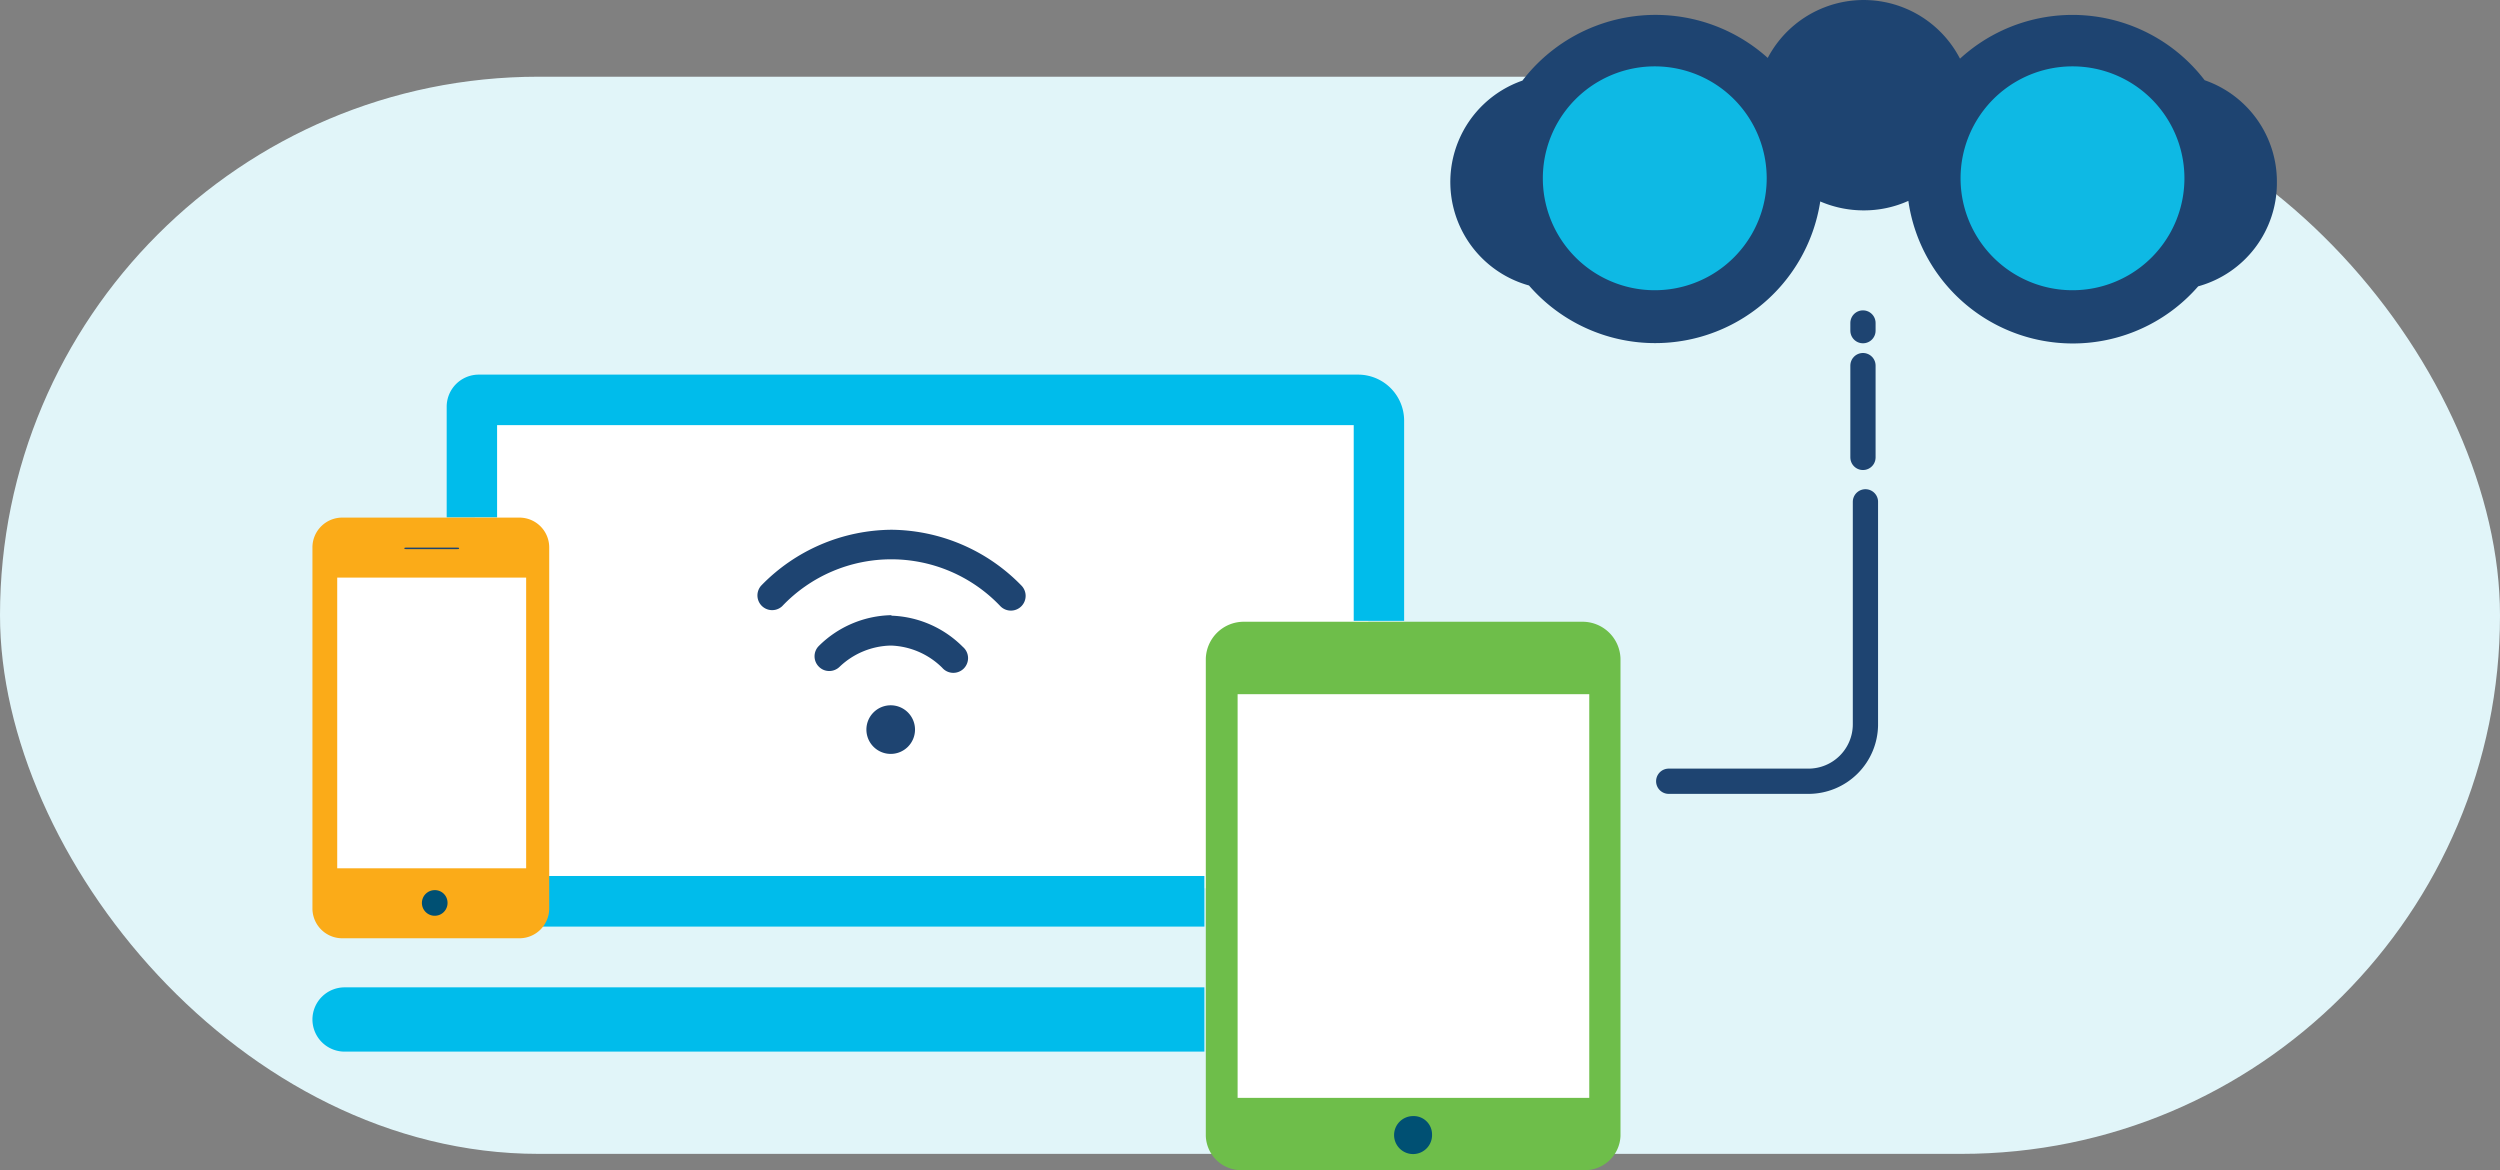 <svg xmlns="http://www.w3.org/2000/svg" viewBox="0 0 263.33 123.25">
  <rect x="0" y="0" width="263.33" height="123.25" fill="#808080" stroke="none"/>
  <g id="Layer_2" data-name="Layer 2">
    <g id="Isolation_Mode" data-name="Isolation Mode">
      <g>
        <rect y="8.08" width="263.33" height="113.46" rx="56.73" fill="#e1f5f9"/>
        <g>
          <g>
            <path d="M239.83,19.17a11.3,11.3,0,0,0-7.61-10.72,17.53,17.53,0,0,0-25.77-2.27A11.42,11.42,0,0,0,186.2,6.1a17.67,17.67,0,0,0-25.84,2.39,11.31,11.31,0,0,0,.69,21.58,17.59,17.59,0,0,0,30.68-8.85,11.56,11.56,0,0,0,4.57.94,11.37,11.37,0,0,0,4.71-1,17.5,17.5,0,0,0,30.53,9A11.3,11.3,0,0,0,239.83,19.17Z" fill="#1e4471" fill-rule="evenodd"/>
            <path d="M162.51,18.78a11.79,11.79,0,1,1,23.58,0,11.79,11.79,0,1,1-23.58,0Z" fill="#0eb9e4" fill-rule="evenodd"/>
            <path d="M206.51,18.78a11.79,11.79,0,1,1,23.58,0,11.79,11.79,0,1,1-23.58,0Z" fill="#0eb9e4" fill-rule="evenodd"/>
          </g>
          <g>
            <g>
              <rect x="50.01" y="42.47" width="94.12" height="51.09" fill="#fff"/>
              <path d="M126.86,110.77H36.3a3.39,3.39,0,0,1-3.39-3.39h0A3.39,3.39,0,0,1,36.3,104h90.56v6.78Z" fill="#00bceb" fill-rule="evenodd"/>
              <path d="M166.76,65.49H130.94a4,4,0,0,0-3.93,3.9v50.26a3.73,3.73,0,0,0,3.93,3.6h35.82a3.75,3.75,0,0,0,3.93-3.6V69.39a4,4,0,0,0-3.93-3.9Z" fill="#6ebe4a" fill-rule="evenodd"/>
              <path d="M150.84,119.47a2,2,0,1,1-2-1.91,1.93,1.93,0,0,1,2,1.91Z" fill="#005073" fill-rule="evenodd"/>
              <polygon points="130.36 73.12 167.4 73.12 167.4 115.64 130.36 115.64 130.36 73.12 130.36 73.12" fill="#fff" fill-rule="evenodd"/>
              <polygon points="55.53 92.27 126.86 92.27 126.86 97.6 55.53 97.6 55.53 92.27 55.53 92.27" fill="#00bceb" fill-rule="evenodd"/>
              <path d="M142.59,65.4h5.31V44.31a4.85,4.85,0,0,0-4.84-4.85H50.43a3.38,3.38,0,0,0-3.38,3.39V54.5h5.31V44.78h90.23V65.4Z" fill="#00bceb" fill-rule="evenodd"/>
              <path d="M54.69,54.52H36.07a3.14,3.14,0,0,0-3.16,3.15v38a3.14,3.14,0,0,0,3.16,3.16H54.69a3.14,3.14,0,0,0,3.16-3.16v-38a3.14,3.14,0,0,0-3.16-3.15Z" fill="#fbab18" fill-rule="evenodd"/>
              <polygon points="35.52 60.84 55.42 60.84 55.42 91.46 35.52 91.46 35.52 60.84 35.52 60.84" fill="#fff" fill-rule="evenodd"/>
              <path d="M48.15,57.84H42.79c-.12,0-.2,0-.2-.08s.08-.08.2-.08h5.36c.12,0,.21,0,.21.08s-.09.08-.21.08Z" fill="#1e4471" fill-rule="evenodd"/>
              <path d="M47.14,95.07a1.35,1.35,0,1,1-1.35-1.31,1.33,1.33,0,0,1,1.35,1.31Z" fill="#005073" fill-rule="evenodd"/>
            </g>
            <path d="M93.82,74.29a2.56,2.56,0,1,0,2.56,2.56A2.56,2.56,0,0,0,93.82,74.29ZM93.9,55.8a19.31,19.31,0,0,0-13.71,5.87,1.55,1.55,0,0,0,2.19,2.19,15.84,15.84,0,0,1,23,0,1.55,1.55,0,0,0,2.2-2.19A19.31,19.31,0,0,0,93.9,55.8Zm0,9h-.12a11.14,11.14,0,0,0-7.53,3.24,1.54,1.54,0,0,0,0,2.18,1.52,1.52,0,0,0,1.1.46,1.55,1.55,0,0,0,1.09-.45A8.06,8.06,0,0,1,93.77,68h.12a8.06,8.06,0,0,1,5.35,2.33,1.55,1.55,0,1,0,2.18-2.19A11.14,11.14,0,0,0,93.89,64.85Z" fill="#1e4471"/>
          </g>
          <g>
            <path d="M196.49,52.86V76.29a6,6,0,0,1-6,6H175.77" fill="none" stroke="#1e4471" stroke-linecap="round" stroke-linejoin="round" stroke-width="2.66" fill-rule="evenodd"/>
            <line x1="196.23" y1="38.51" x2="196.23" y2="48.18" fill="none" stroke="#1e4471" stroke-linecap="round" stroke-linejoin="round" stroke-width="2.66"/>
            <line x1="196.23" y1="34.02" x2="196.23" y2="34.83" fill="none" stroke="#1e4471" stroke-linecap="round" stroke-linejoin="round" stroke-width="2.66"/>
          </g>
        </g>
      </g>
    </g>
  </g>
</svg>
